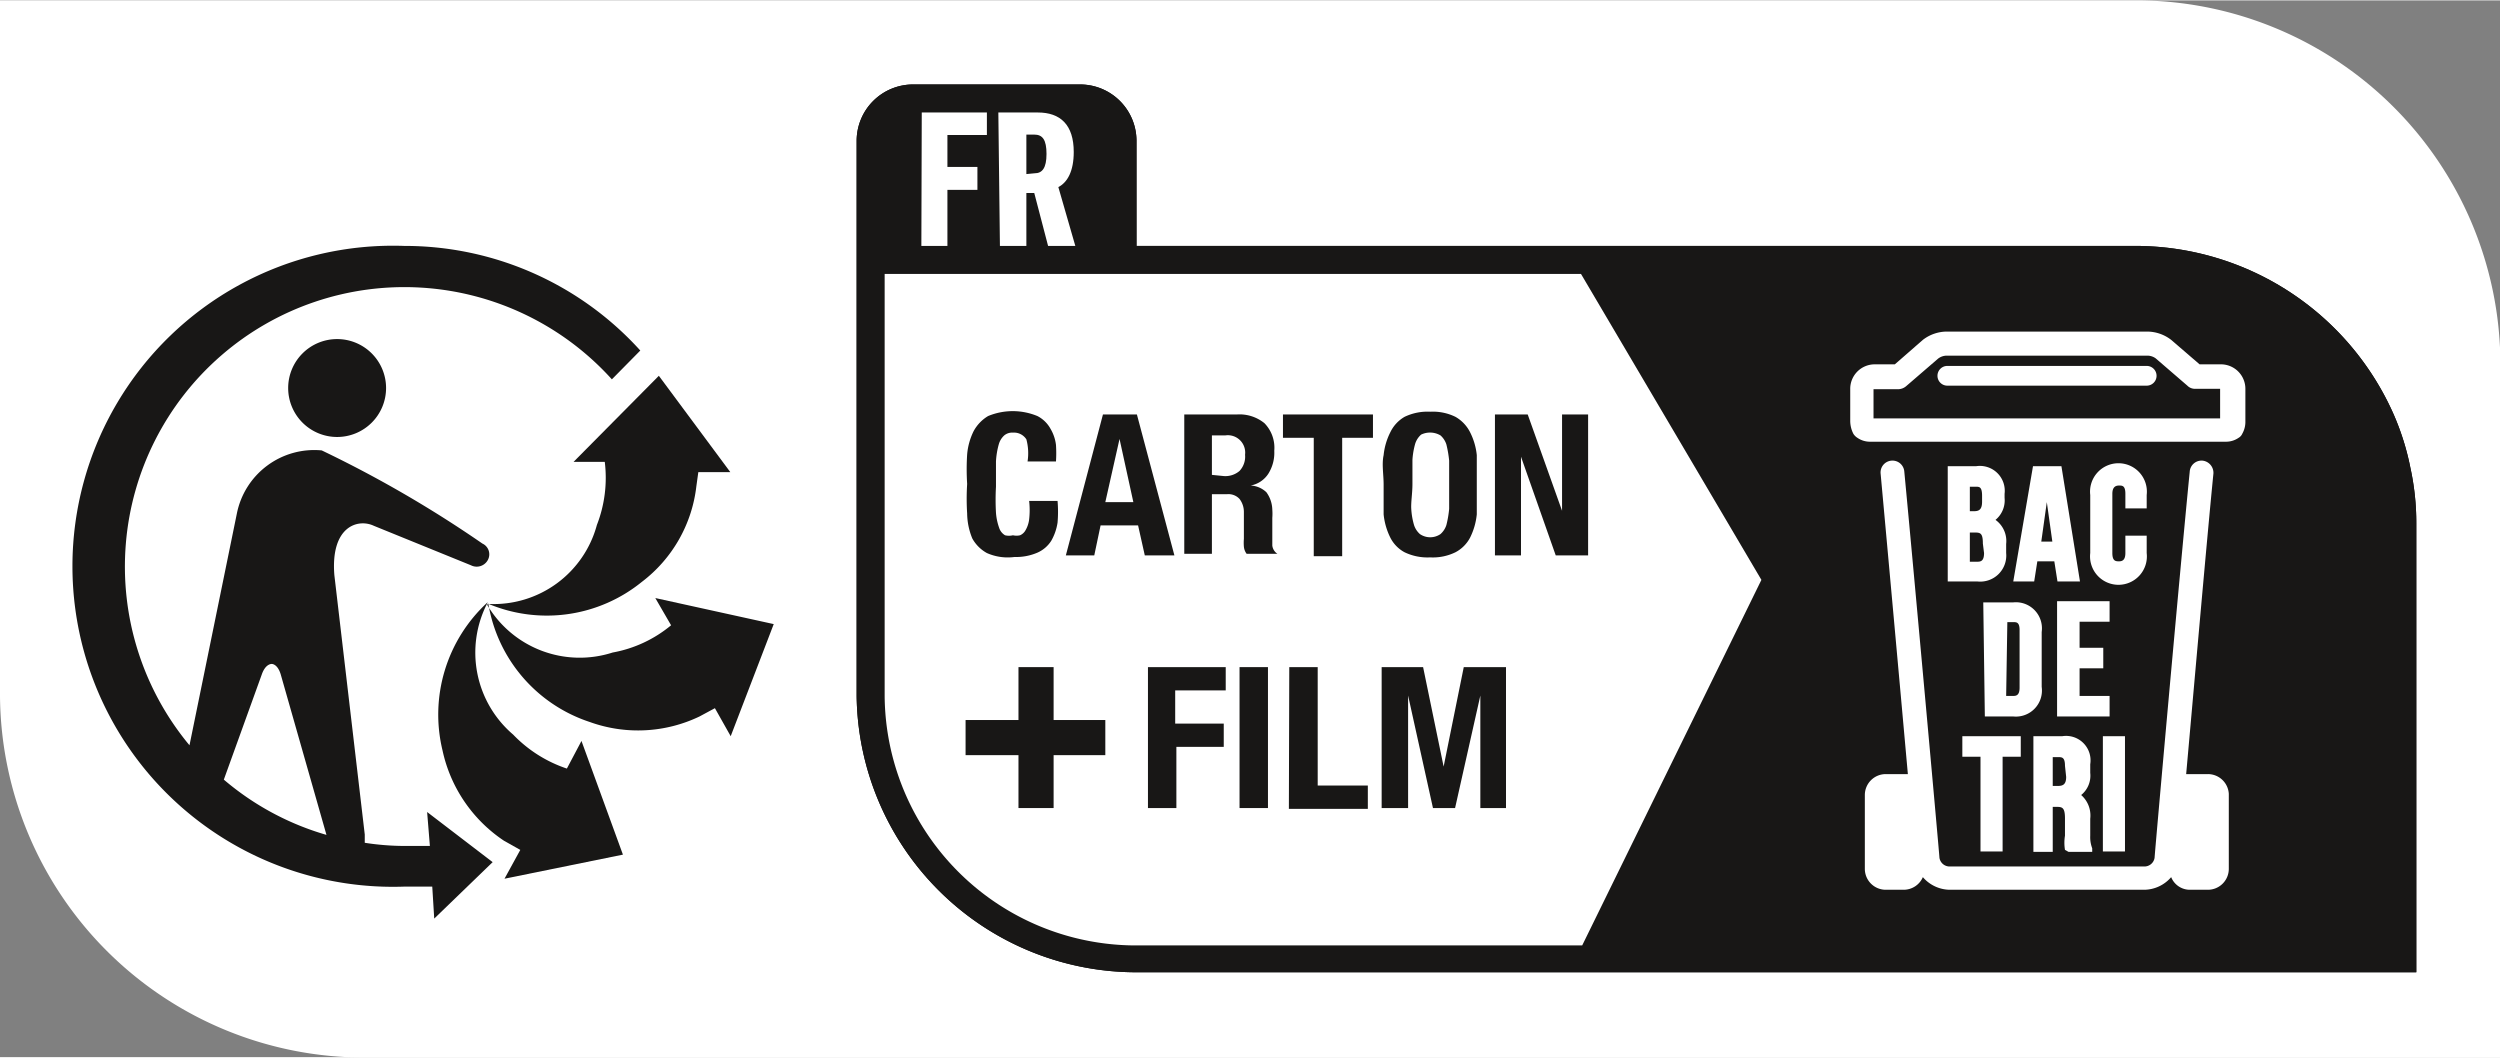 <svg xmlns="http://www.w3.org/2000/svg" width="22.34mm" height="9.45mm" viewBox="0 0 63.33 26.77"><rect x="0" y="0" width="63.33" height="26.77" fill="#808080" stroke="none"/><g id="BG_White" data-name="BG White"><path d="M9.26,26.78A9.23,9.23,0,0,1,0,17.62V0H54.08a9.23,9.23,0,0,1,9.26,9.16V26.78Z" transform="translate(0 0)" fill="#fff"/></g><g id="CARTON-FILM"><path d="M61.06,11.84a6.53,6.53,0,0,0-.41-1.32,7.16,7.16,0,0,0-6.57-4.3H28.79V3.55a1.43,1.43,0,0,0-1.42-1.42H23.12A1.43,1.43,0,0,0,21.7,3.55V17.62a7.09,7.09,0,0,0,7.13,7H61.21V13.25h0A6.55,6.55,0,0,0,61.06,11.84Z" transform="translate(0 0)" fill="#181716"/><path d="M61.06,11.84a6.53,6.53,0,0,0-.41-1.32,7.16,7.16,0,0,0-6.57-4.3H28.79V3.55a1.43,1.43,0,0,0-1.42-1.42H23.12A1.43,1.43,0,0,0,21.7,3.55V17.62a7.09,7.09,0,0,0,7.13,7H61.21V13.25h0A6.55,6.55,0,0,0,61.06,11.84Z" transform="translate(0 0)" fill="#181716"/><path d="M23.35,2.84H25v.57H24v.81h.76V4.8H24V6.22h-.66Z" transform="translate(0 0)" fill="#fff"/><path d="M25.29,2.84h1c.57,0,.91.31.91,1,0,.49-.16.77-.39.89l.43,1.49h-.69l-.35-1.34H26V6.22h-.67Zm.92,1.54c.19,0,.3-.13.3-.49s-.1-.49-.31-.49H26v1Z" transform="translate(0 0)" fill="#fff"/><path d="M12.35,15.26A2.73,2.73,0,0,0,13,18.6a3.36,3.36,0,0,0,1.36.86l.37-.7,1.05,2.88-3,.61.4-.73-.41-.23A3.68,3.68,0,0,1,11.21,19a3.86,3.86,0,0,1,1.14-3.75" transform="translate(0 0)" fill="#181716"/><path d="M12.34,15.31a2.72,2.72,0,0,0,3.18,1.21A3.21,3.21,0,0,0,17,15.83h0l-.4-.69,3,.66-1.09,2.84-.4-.71-.39.21a3.6,3.6,0,0,1-2.78.14,3.81,3.81,0,0,1-2.57-3" transform="translate(0 0)" fill="#181716"/><path d="M17.64,12.31a3.55,3.55,0,0,1-1.38,2.42,3.82,3.82,0,0,1-3.88.56,2.71,2.71,0,0,0,2.74-2,3.29,3.29,0,0,0,.2-1.6h0l-.79,0,2.16-2.18,1.81,2.44-.81,0Z" transform="translate(0 0)" fill="#181716"/><path d="M8.54,11.06A1.24,1.24,0,1,1,9.78,9.82a1.24,1.24,0,0,1-1.24,1.24" transform="translate(0 0)" fill="#181716" fill-rule="evenodd"/><path d="M10.24,6.22a8.12,8.12,0,1,0,0,16.23c.24,0,.47,0,.71,0l.05.81,1.48-1.43-1.66-1.27.07.86c-.22,0-.43,0-.65,0a6.66,6.66,0,0,1-1-.08l0-.21-.77-6.57c-.1-1.24.6-1.44,1-1.25l2.46,1a.32.32,0,0,0,.42-.12.3.3,0,0,0-.13-.43A29.86,29.86,0,0,0,8.15,11.4,2,2,0,0,0,6,13L4.8,18.87A7.08,7.08,0,0,1,15.5,9.6l.72-.73a8.05,8.05,0,0,0-6-2.65M6.63,17.08c.1-.29.26-.27.26-.27s.14,0,.22.26l1.16,4.07a7,7,0,0,1-2.6-1.4Z" transform="translate(0 0)" fill="#181716"/><path d="M40.05,6.93H22.41V17.62a6.37,6.37,0,0,0,6.42,6.32H40.08l4.54-9.26Z" transform="translate(0 0)" fill="#fff"/><path d="M55.93,19.6h-.55c.21-2.34.53-6,.69-7.61a.31.31,0,0,0-.27-.33.3.3,0,0,0-.33.28c-.25,2.52-.89,9.71-.89,9.78a.26.26,0,0,1-.27.22H49.4a.26.26,0,0,1-.27-.22c0-.07-.65-7.26-.89-9.78a.3.3,0,0,0-.33-.28.3.3,0,0,0-.27.33c.15,1.64.48,5.26.69,7.61h-.56a.53.53,0,0,0-.53.53V22a.53.53,0,0,0,.53.53h.45a.53.53,0,0,0,.49-.32.91.91,0,0,0,.69.32h4.91a.91.91,0,0,0,.69-.32.51.51,0,0,0,.48.32h.45a.53.53,0,0,0,.53-.53v-1.9A.53.53,0,0,0,55.93,19.6Z" transform="translate(0 0)" fill="#fff"/><path d="M50.78,12.5a.63.63,0,0,0-.72-.7h-.72v2.92h.75a.66.66,0,0,0,.73-.72v-.23a.66.66,0,0,0-.27-.61.64.64,0,0,0,.23-.56Zm-.88-.18h.15c.09,0,.16,0,.16.23v.15c0,.2-.08.24-.2.24H49.9ZM50.26,14c0,.2-.08.22-.17.22H49.9v-.74H50c.16,0,.23,0,.23.28Z" transform="translate(0 0)" fill="#fff"/><path d="M51.5,11.8,51,14.72h.53l.08-.51h.43l.08.51h.57l-.47-2.92Zm.21,1.91.14-1,.14,1Z" transform="translate(0 0)" fill="#fff"/><path d="M54.38,12.87v-.34a.72.72,0,1,0-1.43,0V14a.72.72,0,1,0,1.43,0v-.44h-.54V14c0,.18-.08.21-.16.21s-.17,0-.17-.21V12.5c0-.18.09-.21.17-.21s.16,0,.16.21v.37Z" transform="translate(0 0)" fill="#fff"/><path d="M50.28,18.14H51a.66.66,0,0,0,.72-.75V16a.66.66,0,0,0-.72-.75h-.76Zm.57-2.39H51c.08,0,.16,0,.16.2v1.46c0,.19-.08.21-.16.21h-.18Z" transform="translate(0 0)" fill="#fff"/><polygon points="52.11 18.14 53.44 18.14 53.44 17.62 52.68 17.62 52.68 16.92 53.28 16.92 53.28 16.4 52.68 16.4 52.68 15.74 53.44 15.74 53.44 15.22 52.11 15.22 52.11 18.14" fill="#fff"/><polygon points="50.73 21.56 50.73 19.16 51.19 19.16 51.19 18.64 49.71 18.64 49.71 19.16 50.17 19.16 50.17 21.56 50.73 21.56" fill="#fff"/><path d="M52.4,21.57H53l0-.09a.8.8,0,0,1-.05-.32v-.43a.69.69,0,0,0-.23-.6.63.63,0,0,0,.23-.56v-.22a.62.62,0,0,0-.71-.71h-.73v2.93H52V20.43h.08c.15,0,.23,0,.23.29v.44a1.1,1.1,0,0,0,0,.36l.06,0-.06,0Zm-.06-1.9c0,.19-.08.23-.21.23H52v-.73h.14c.09,0,.17,0,.17.22Z" transform="translate(0 0)" fill="#fff"/><rect x="53.27" y="18.64" width="0.56" height="2.92" fill="#fff"/><path d="M56.24,9.22h-.52L55,8.6a1,1,0,0,0-.62-.21H49.33a1,1,0,0,0-.62.21L48,9.22h-.52a.62.62,0,0,0-.61.63v.81a.72.72,0,0,0,.08.32.32.32,0,0,0,.1.1.56.56,0,0,0,.33.1h9a.56.56,0,0,0,.33-.1.22.22,0,0,0,.09-.1.61.61,0,0,0,.08-.32V9.85A.62.62,0,0,0,56.24,9.22Zm0,1.37H47.46V9.85a0,0,0,0,1,0,0h.63a.32.32,0,0,0,.2-.08l.8-.69A.36.36,0,0,1,49.33,9h5.05a.36.36,0,0,1,.23.07l.8.69a.27.27,0,0,0,.19.08h.64a0,0,0,0,1,0,0Z" transform="translate(0 0)" fill="#fff"/><path d="M54.38,9.26H49.33a.25.25,0,0,0,0,.5h5.05a.25.25,0,0,0,0-.5Z" transform="translate(0 0)" fill="#fff"/><path d="M26,11.12a.37.37,0,0,0-.34-.17.31.31,0,0,0-.22.07.48.48,0,0,0-.14.23,2,2,0,0,0-.07.43c0,.17,0,.39,0,.64a5.86,5.86,0,0,0,0,.66,1.46,1.46,0,0,0,.08.38.34.34,0,0,0,.15.19.42.42,0,0,0,.2,0,.39.39,0,0,0,.18,0,.29.29,0,0,0,.14-.13.71.71,0,0,0,.09-.27,2.05,2.05,0,0,0,0-.47h.72a3.21,3.21,0,0,1,0,.55,1.32,1.32,0,0,1-.16.46.79.79,0,0,1-.35.3,1.36,1.36,0,0,1-.58.11A1.3,1.3,0,0,1,25,14a.94.94,0,0,1-.37-.37A1.7,1.7,0,0,1,24.5,13a5.86,5.86,0,0,1,0-.75,5.86,5.86,0,0,1,0-.75,1.64,1.64,0,0,1,.16-.58,1,1,0,0,1,.37-.39,1.63,1.63,0,0,1,1.25,0,.79.79,0,0,1,.33.32,1.05,1.05,0,0,1,.14.41,3.19,3.19,0,0,1,0,.42h-.72A1.35,1.35,0,0,0,26,11.12Z" transform="translate(0 0)" fill="#181716"/><path d="M28.8,10.49l.95,3.57H29l-.17-.76h-.95l-.16.76H27l.94-3.57Zm-.09,2.22-.35-1.6h0L28,12.71Z" transform="translate(0 0)" fill="#181716"/><path d="M31.33,10.49a1,1,0,0,1,.7.22.89.89,0,0,1,.25.7,1,1,0,0,1-.15.58.68.68,0,0,1-.45.3h0a.62.62,0,0,1,.4.17.78.78,0,0,1,.15.44,1.36,1.36,0,0,1,0,.21c0,.08,0,.17,0,.27s0,.33,0,.43a.29.29,0,0,0,.13.21v0h-.78a.36.36,0,0,1-.07-.18,1.23,1.23,0,0,1,0-.2l0-.68a.54.54,0,0,0-.11-.33.38.38,0,0,0-.32-.12h-.38v1.51H30V10.49ZM31,12.05a.55.55,0,0,0,.4-.13.53.53,0,0,0,.14-.41.44.44,0,0,0-.5-.49h-.34v1Z" transform="translate(0 0)" fill="#181716"/><path d="M34.78,11.08H34v3h-.72v-3H32.5v-.59h2.28Z" transform="translate(0 0)" fill="#181716"/><path d="M35.05,11.52a1.65,1.65,0,0,1,.17-.58.9.9,0,0,1,.36-.39,1.34,1.34,0,0,1,.65-.13,1.3,1.3,0,0,1,.64.13.93.93,0,0,1,.37.39,1.65,1.65,0,0,1,.17.58q0,.35,0,.75t0,.75a1.7,1.7,0,0,1-.17.59.88.88,0,0,1-.37.37,1.3,1.3,0,0,1-.64.13,1.34,1.34,0,0,1-.65-.13.86.86,0,0,1-.36-.37,1.7,1.7,0,0,1-.17-.59c0-.23,0-.48,0-.75S35,11.75,35.05,11.52Zm.7,1.36a1.81,1.81,0,0,0,.07.41.51.51,0,0,0,.15.23.46.46,0,0,0,.52,0,.51.51,0,0,0,.15-.23,2.63,2.63,0,0,0,.07-.41c0-.17,0-.37,0-.61s0-.44,0-.61a2.86,2.86,0,0,0-.07-.41.51.51,0,0,0-.15-.23A.52.52,0,0,0,36,11a.51.51,0,0,0-.15.23,1.92,1.92,0,0,0-.07.41c0,.17,0,.37,0,.61S35.74,12.71,35.75,12.88Z" transform="translate(0 0)" fill="#181716"/><path d="M39.57,12.93h0V10.49h.66v3.57h-.82l-.88-2.5h0v2.5h-.66V10.49h.83Z" transform="translate(0 0)" fill="#181716"/><path d="M31.05,16.89v.59H29.77v.84H31v.59h-1.2v1.55h-.72V16.89Z" transform="translate(0 0)" fill="#181716"/><path d="M31.4,16.89h.72v3.57H31.4Z" transform="translate(0 0)" fill="#181716"/><path d="M32.66,16.89h.72v3h1.27v.59h-2Z" transform="translate(0 0)" fill="#181716"/><path d="M36.05,16.89l.52,2.52h0l.51-2.52h1.07v3.57H37.5V17.61h0l-.64,2.85h-.56l-.63-2.85h0v2.85H35V16.89Z" transform="translate(0 0)" fill="#181716"/><path d="M28,19.12H26.69v1.34H25.8V19.12H24.46v-.89H25.8V16.89h.89v1.34H28Z" transform="translate(0 0)" fill="#181716"/></g></svg>